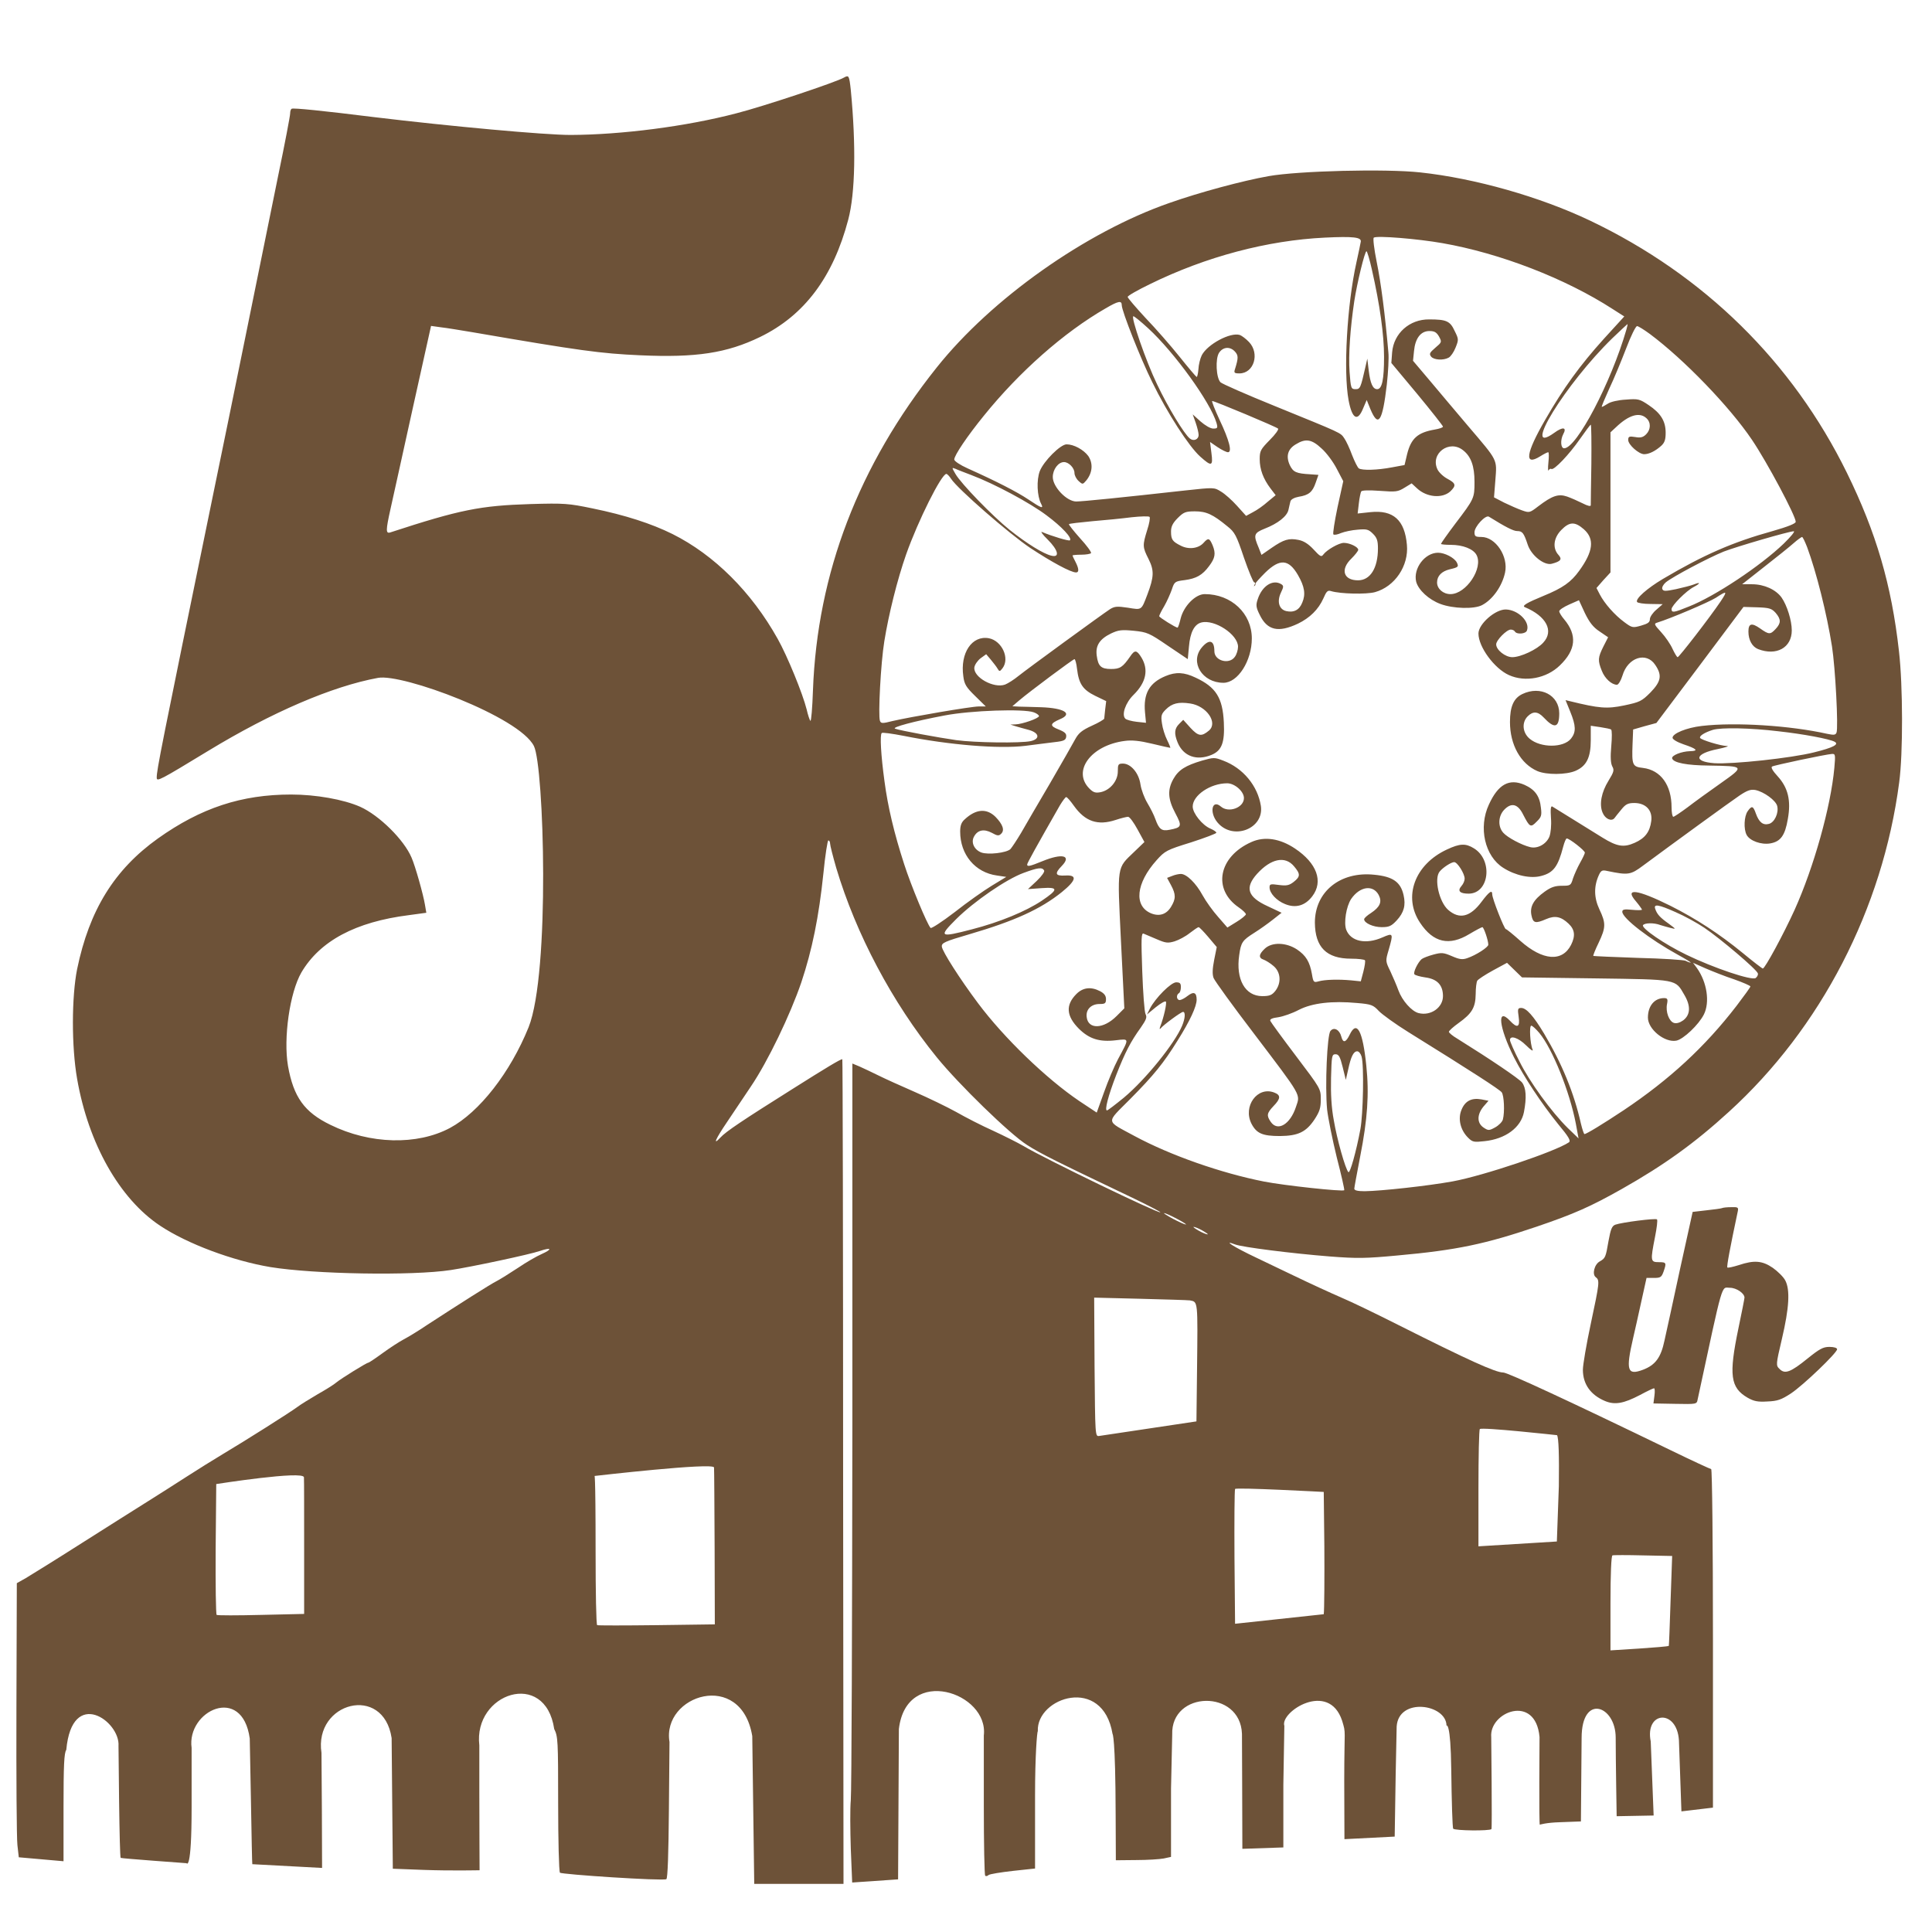 <?xml version="1.0" encoding="utf-8"?>
<svg viewBox="0 0 500 500" xmlns="http://www.w3.org/2000/svg">
  <g transform="matrix(0.051, 0, 0, -0.051, -58.02, 502.596)" fill="#6d5238" stroke="none" style="">
    <path d="M 5420 9461 C 5381 9438 5009 9314 4875 9280 C 4620 9213 4290 9171 4033 9170 C 3902 9170 3421 9214 3040 9260 C 2775 9293 2626 9308 2618 9303 C 2613 9301 2610 9290 2610 9279 C 2610 9267 2583 9125 2549 8962 C 2516 8799 2444 8447 2390 8180 C 2336 7913 2257 7529 2215 7325 C 1955 6058 1932 5945 1933 5908 C 1933 5887 1950 5896 2195 6045 C 2516 6240 2822 6372 3056 6415 C 3179 6438 3773 6218 3847 6069 C 3898 5967 3930 4918 3820 4642 C 3727 4412 3570 4211 3421 4131 C 3254 4042 3015 4048 2814 4147 C 2682 4211 2627 4288 2599 4446 C 2575 4587 2608 4818 2667 4920 C 2761 5080 2942 5177 3213 5211 L 3301 5223 L 3294 5264 C 3286 5314 3245 5460 3226 5503 C 3188 5593 3063 5717 2965 5761 C 2881 5798 2741 5823 2615 5823 C 2363 5823 2157 5755 1939 5600 C 1718 5442 1591 5237 1529 4937 C 1501 4797 1500 4545 1529 4380 C 1586 4052 1744 3772 1950 3635 C 2088 3543 2319 3457 2510 3425 C 2731 3389 3229 3380 3425 3410 C 3525 3425 3827 3489 3878 3507 C 3937 3527 3942 3516 3886 3491 C 3861 3480 3807 3449 3766 3421 C 3725 3394 3677 3364 3658 3354 C 3626 3338 3469 3238 3306 3132 C 3262 3102 3207 3069 3186 3058 C 3165 3047 3117 3016 3080 2989 C 3043 2962 3010 2940 3007 2940 C 2998 2940 2868 2859 2845 2840 C 2834 2830 2791 2803 2750 2780 C 2709 2756 2662 2727 2645 2714 C 2607 2686 2381 2543 2270 2477 C 2223 2449 2140 2397 2084 2361 C 2028 2325 1939 2268 1886 2235 C 1833 2202 1683 2107 1552 2024 C 1422 1941 1294 1862 1269 1847 L 1223 1821 L 1221 1188 C 1220 839 1222 526 1226 492 L 1233 430 L 1460 410 L 1460 683 C 1460 896 1463 960 1474 975 C 1503.079 1295.109 1747.963 1120.476 1739 995 L 1742 713 C 1744 558 1747 429 1750 427 C 1753 424 2084.255 400.051 2084.255 400.051 C 2084.255 400.051 2110 354 2110 683 L 2110 985 C 2084.032 1173.271 2366.917 1308.997 2405 1032.898 L 2411 720 C 2414 541 2417 395 2418 395 C 2419 395 2772 376 2772 376 L 2771 668 L 2769 960 C 2730.112 1216.661 3083.229 1310.691 3125 1035 L 3128 704 L 3131 372 L 3288 366 C 3426 361 3571.255 364.255 3571.255 364.255 C 3571.255 364.255 3570 631 3570 761 L 3570 998 C 3538.794 1263.25 3904.676 1386.256 3950 1081 C 3969 1043 3970 1023 3970 703 C 3970 517 3974 359 3979 352 C 3985 343 4502 309 4519 319 C 4526 323 4530 449 4532 670 L 4535 1015 C 4495.277 1253.337 4898.532 1383.809 4955 1045 L 4960 670 L 4965 295 L 5191 295 L 5418 295 L 5416 2387 C 5416 3538 5414 4480 5412 4480 C 5402 4480 5329 4436 5158 4328 C 4910 4172 4821 4113 4793 4082 C 4753 4039 4768 4074 4827 4161 C 4858 4207 4912 4288 4947 4340 C 5034 4468 5148 4706 5204 4870 C 5259 5035 5293 5202 5316 5423 C 5325 5515 5337 5590 5341 5590 C 5346 5590 5350 5583 5350 5574 C 5350 5565 5364 5510 5381 5451 C 5481 5116 5665 4768 5891 4490 C 6003 4352 6261 4101 6349 4045 C 6417 4001 6498 3961 6898 3770 C 6970 3735 7028 3705 7026 3703 C 7018 3695 6441 3974 6332 4039 C 6303 4056 6233 4091 6177 4117 C 6121 4142 6037 4185 5990 4212 C 5943 4238 5848 4284 5779 4314 C 5710 4344 5626 4382 5594 4398 C 5562 4414 5519 4434 5499 4443 L 5463 4458 L 5463 2626 C 5462 1619 5459 761 5455 720 C 5451 679 5452 568 5455 473 L 5462 302 L 5695 318 L 5697 699 L 5699 1081 C 5737.297 1406.524 6155.714 1266.568 6130 1048 L 6130 696 C 6130 502 6133 340 6137 337 C 6140 333 6148 334 6154 340 C 6161 345 6216 354 6278 361 L 6390 373 L 6390 744 C 6390 948 6400.051 1065.541 6404.051 1070.541 C 6396.621 1241.271 6733.214 1354.578 6783.204 1056.133 C 6783.204 1056.133 6798 1047 6799 645 L 6800 415 L 6903 416 C 6959 416 7022 420 7043 424 L 7080 432 L 7080 779 L 7086.051 1052.387 C 7078.056 1276.24 7431.859 1284.287 7440 1056.336 L 7441 804 L 7442 473 L 7650 480 L 7650 798 L 7655.051 1096.847 C 7631.499 1167.502 7879.684 1328.693 7948.102 1123.438 C 7969.102 1053.438 7959 1094 7959 818 L 7960 522 L 8215 535 L 8220 850 L 8225 1093.388 C 8234.381 1243.484 8476.605 1207.829 8477.949 1098.336 C 8477.949 1098.336 8499 1120 8502 876 C 8504 714 8508 579 8512 575 C 8522 565 8696 563 8706 573 C 8710 577 8704.898 1039.531 8704.898 1039.531 C 8693.272 1167.414 8929.854 1262.04 8950 1040.429 C 8950 1040.429 8946.625 586.542 8951.625 595.542 C 8951.625 595.542 8983 606 9054 608 L 9160 612 L 9163.542 1035.534 C 9163.542 1263.534 9336.458 1200.246 9336.458 1037.246 C 9336.458 928.246 9341.375 638.458 9341.375 638.458 L 9529 642 L 9514.292 1017.578 C 9483.306 1171.848 9647.027 1184.173 9657.375 1023.783 L 9670 663 L 9830 682 L 9830 1541 C 9830 2013 9826 2400 9821 2400 C 9817 2400 9726 2442 9619 2494 C 9101 2745 8788 2890 8766 2890 C 8727 2890 8592 2951 8230 3133 C 8123 3187 7995 3249 7945 3270 C 7896 3291 7785 3342 7700 3383 C 7615 3424 7529 3465 7510 3474 C 7402 3525 7337 3566 7405 3540 C 7441 3526 7695 3494 7885 3479 C 8026 3468 8069 3469 8230 3484 C 8530 3511 8675 3542 8935 3630 C 9126 3695 9209 3732 9367 3821 C 9581 3942 9736 4053 9911 4213 C 10378 4638 10691 5243 10775 5884 C 10795 6031 10794 6376 10774 6550 C 10736 6889 10658 7153 10510 7455 C 10233 8019 9785 8459 9207 8735 C 8953 8856 8623 8950 8344 8980 C 8169 8999 7727 8988 7575 8961 C 7445 8938 7225 8879 7072 8825 C 6647 8677 6169 8339 5891 7990 C 5495 7494 5285 6946 5263 6352 C 5260 6262 5254 6193 5250 6197 C 5246 6201 5237 6228 5231 6255 C 5211 6335 5133 6526 5084 6613 C 4951 6851 4762 7039 4550 7145 C 4443 7198 4310 7241 4144 7275 C 4023 7300 4003 7302 3830 7297 C 3575 7289 3473 7269 3118 7153 C 3095 7146 3095 7163 3119 7271 C 3129 7317 3180 7545 3231 7778 L 3325 8201 L 3375 8194 C 3403 8191 3475 8179 3535 8169 C 4081 8075 4185 8061 4385 8052 C 4670 8039 4826 8063 4995 8145 C 5219 8254 5365 8448 5442 8740 C 5478 8876 5482 9117 5455 9398 C 5447 9472 5445 9475 5420 9461 Z M 8043 8629 C 8042 8621 8032 8574 8021 8524 C 7973 8309 7954 7970 7981 7824 C 7999 7728 8027 7713 8055 7783 L 8073 7825 L 8092 7778 C 8132 7683 8153 7715 8175 7903 C 8182 7966 8186 8039 8183 8066 C 8166 8261 8145 8422 8124 8524 C 8110 8594 8104 8646 8109 8649 C 8126 8660 8332 8643 8457 8621 C 8749 8570 9081 8442 9322 8286 L 9380 8249 L 9276 8135 C 9155 8001 9071 7885 8979 7725 C 8880 7554 8871 7488 8953 7539 C 8972 7551 8990 7560 8994 7560 C 8998 7560 8998 7536 8995 7508 C 8992 7479 8993 7461 8996 7468 C 8999 7474 9005 7478 9010 7475 C 9023 7467 9101 7549 9155 7627 C 9183 7667 9207 7699 9210 7700 C 9213 7700 9214 7611 9213 7502 C 9211 7392 9210 7298 9210 7291 C 9210 7284 9195 7287 9168 7301 C 9146 7312 9110 7328 9090 7335 C 9046 7350 9015 7340 8944 7286 C 8900 7252 8898 7252 8861 7265 C 8841 7272 8800 7290 8771 7304 L 8719 7331 L 8726 7420 C 8734 7526 8740 7514 8590 7690 C 8532 7759 8444 7862 8396 7920 L 8308 8024 L 8313 8073 C 8319 8138 8347 8175 8391 8175 C 8417 8175 8427 8169 8440 8147 C 8455 8119 8454 8118 8421 8090 C 8392 8065 8389 8059 8400 8045 C 8414 8028 8462 8025 8489 8040 C 8499 8045 8515 8068 8524 8091 C 8540 8131 8540 8134 8519 8176 C 8496 8226 8477 8234 8390 8234 C 8290 8235 8210 8163 8202 8067 L 8198 8013 L 8329 7856 C 8401 7769 8460 7694 8460 7690 C 8460 7685 8441 7679 8418 7675 C 8331 7660 8298 7630 8278 7550 L 8265 7495 L 8200 7483 C 8126 7469 8050 7467 8033 7478 C 8027 7482 8012 7512 7999 7545 C 7987 7578 7969 7617 7959 7631 C 7939 7660 7951 7654 7605 7795 C 7462 7853 7339 7907 7331 7915 C 7309 7937 7304 8035 7324 8065 C 7344 8095 7380 8098 7405 8070 C 7422 8051 7422 8038 7405 7983 C 7398 7963 7401 7960 7427 7960 C 7501 7960 7531 8061 7476 8119 C 7460 8136 7438 8152 7429 8155 C 7381 8170 7265 8108 7236 8052 C 7228 8036 7220 8004 7219 7981 C 7217 7958 7213 7941 7210 7942 C 7206 7944 7167 7990 7123 8045 C 7079 8100 7002 8188 6951 8241 C 6901 8295 6860 8343 6860 8348 C 6860 8354 6911 8383 6973 8413 C 7258 8553 7570 8635 7860 8649 C 8005 8656 8046 8651 8043 8629 Z M 8099 8488 C 8140 8307 8161 8156 8161 8044 C 8161 7929 8151 7880 8126 7880 C 8104 7880 8091 7909 8083 7976 L 8076 8035 L 8067 7995 C 8042 7885 8040 7880 8016 7880 C 7994 7880 7992 7884 7986 7968 C 7980 8052 7989 8187 8010 8327 C 8024 8418 8063 8580 8072 8580 C 8075 8580 8088 8538 8099 8488 Z M 6830 8306 C 6830 8277 6925 8036 6985 7915 C 7061 7759 7171 7589 7228 7538 C 7286 7486 7294 7488 7285 7556 L 7278 7612 L 7316 7586 C 7337 7572 7361 7560 7369 7560 C 7391 7560 7376 7620 7326 7725 C 7302 7777 7285 7820 7289 7820 C 7301 7820 7614 7689 7623 7680 C 7628 7676 7609 7650 7581 7622 C 7535 7575 7530 7567 7530 7525 C 7530 7473 7548 7425 7585 7376 L 7611 7342 L 7571 7309 C 7550 7290 7516 7266 7496 7256 L 7461 7237 L 7415 7288 C 7390 7316 7353 7349 7334 7360 C 7299 7382 7299 7382 7152 7366 C 6829 7330 6630 7310 6599 7310 C 6551 7310 6480 7384 6480 7434 C 6480 7473 6508 7510 6537 7510 C 6561 7510 6590 7480 6590 7455 C 6590 7443 6599 7425 6611 7414 C 6632 7395 6632 7396 6651 7418 C 6682 7457 6685 7504 6660 7541 C 6636 7573 6587 7600 6550 7600 C 6519 7600 6434 7515 6414 7464 C 6397 7419 6400 7337 6421 7298 C 6435 7271 6422 7276 6355 7321 C 6298 7359 6195 7412 6048 7478 C 6010 7495 5980 7515 5980 7523 C 5980 7544 6047 7643 6130 7745 C 6310 7968 6536 8168 6748 8290 C 6813 8328 6830 8331 6830 8306 Z M 6964 8189 C 7097 8067 7281 7812 7311 7708 C 7318 7683 7316 7680 7294 7680 C 7280 7680 7253 7696 7230 7716 L 7190 7752 L 7205 7710 C 7213 7687 7220 7659 7220 7648 C 7220 7624 7194 7614 7175 7630 C 7146 7654 7065 7787 7009 7905 C 6953 8021 6874 8250 6889 8250 C 6894 8250 6927 8223 6964 8189 Z M 9391 8183 C 9313 7913 9138 7580 9075 7580 C 9057 7580 9055 7622 9070 7651 C 9090 7687 9069 7691 9024 7658 C 8853 7535 9082 7907 9319 8138 C 9360 8177 9395 8210 9396 8210 C 9398 8210 9395 8198 9391 8183 Z M 9510 8160 C 9683 8031 9914 7792 10028 7623 C 10105 7509 10250 7237 10250 7207 C 10250 7198 10210 7182 10133 7160 C 9931 7104 9784 7040 9576 6917 C 9497 6870 9435 6816 9445 6800 C 9448 6795 9479 6790 9513 6790 L 9575 6789 L 9543 6761 C 9525 6746 9510 6724 9510 6713 C 9510 6697 9500 6690 9465 6680 C 9423 6668 9419 6669 9380 6698 C 9331 6734 9280 6792 9256 6838 L 9239 6871 L 9274 6911 L 9310 6950 L 9310 7306 L 9310 7661 L 9338 7687 C 9403 7749 9457 7765 9492 7733 C 9516 7712 9515 7675 9491 7651 C 9476 7636 9463 7632 9436 7637 C 9405 7642 9400 7640 9400 7622 C 9400 7598 9454 7550 9481 7550 C 9506 7550 9538 7566 9568 7593 C 9585 7609 9590 7624 9590 7659 C 9590 7718 9565 7758 9504 7799 C 9458 7830 9451 7832 9388 7827 C 9350 7825 9310 7816 9296 7806 C 9282 7797 9269 7790 9266 7790 C 9263 7790 9281 7832 9304 7883 C 9328 7933 9366 8026 9390 8088 C 9413 8149 9438 8200 9445 8200 C 9451 8200 9480 8182 9510 8160 Z M 7844 7579 C 7869 7557 7903 7511 7921 7476 L 7954 7413 L 7925 7281 C 7910 7209 7900 7146 7904 7143 C 7908 7139 7925 7142 7943 7150 C 7961 7157 7998 7165 8027 7167 C 8073 7171 8082 7169 8105 7146 C 8125 7126 8130 7111 8130 7072 C 8130 6972 8091 6910 8029 6910 C 7955 6910 7938 6965 7995 7020 C 8014 7039 8030 7059 8030 7065 C 8030 7079 7987 7100 7957 7100 C 7932 7100 7871 7065 7853 7041 C 7843 7027 7837 7030 7803 7067 C 7777 7095 7753 7110 7727 7115 C 7678 7125 7652 7117 7591 7075 L 7539 7039 L 7525 7075 C 7497 7140 7500 7150 7555 7172 C 7622 7198 7669 7235 7676 7268 C 7679 7283 7684 7302 7686 7311 C 7689 7321 7706 7330 7728 7334 C 7779 7342 7798 7358 7814 7405 L 7828 7445 L 7787 7448 C 7715 7452 7700 7459 7683 7494 C 7662 7539 7672 7576 7713 7600 C 7763 7631 7794 7626 7844 7579 Z M 8562 7570 C 8602 7539 8620 7490 8620 7410 C 8620 7327 8619 7324 8523 7198 C 8483 7145 8450 7098 8450 7095 C 8450 7092 8473 7090 8500 7090 C 8561 7090 8614 7069 8630 7039 C 8666 6973 8578 6840 8498 6840 C 8461 6840 8430 6867 8430 6899 C 8430 6932 8453 6956 8495 6966 C 8538 6976 8541 6979 8530 7001 C 8517 7025 8469 7050 8435 7050 C 8368 7050 8308 6970 8324 6903 C 8335 6861 8388 6812 8447 6790 C 8511 6766 8618 6763 8658 6784 C 8712 6812 8760 6880 8775 6949 C 8793 7031 8727 7130 8655 7130 C 8625 7130 8620 7133 8620 7154 C 8620 7183 8676 7243 8693 7233 C 8778 7180 8818 7160 8836 7160 C 8863 7160 8870 7151 8890 7091 C 8908 7036 8974 6984 9012 6994 C 9058 7006 9066 7017 9046 7039 C 9015 7073 9021 7125 9060 7165 C 9102 7208 9129 7209 9175 7169 C 9230 7120 9223 7057 9151 6958 C 9110 6901 9068 6871 8970 6831 C 8885 6796 8860 6781 8875 6774 C 8985 6728 9024 6653 8969 6594 C 8938 6559 8854 6520 8812 6520 C 8776 6520 8730 6557 8730 6585 C 8730 6606 8783 6660 8804 6660 C 8812 6660 8822 6656 8825 6650 C 8835 6634 8880 6638 8886 6655 C 8903 6699 8842 6760 8780 6762 C 8726 6764 8640 6688 8640 6640 C 8640 6572 8721 6462 8795 6429 C 8877 6392 8985 6412 9053 6478 C 9135 6557 9142 6632 9075 6712 C 9061 6728 9050 6747 9050 6753 C 9050 6760 9073 6775 9100 6787 L 9150 6809 L 9180 6744 C 9203 6697 9222 6672 9254 6651 L 9298 6621 L 9274 6574 C 9246 6518 9245 6503 9266 6451 C 9281 6412 9316 6380 9343 6380 C 9350 6380 9363 6401 9371 6427 C 9398 6519 9492 6549 9537 6481 C 9573 6428 9567 6397 9513 6341 C 9468 6296 9459 6292 9379 6275 C 9292 6257 9253 6260 9103 6297 L 9082 6302 L 9106 6243 C 9135 6172 9136 6140 9110 6107 C 9072 6059 8956 6059 8900 6106 C 8863 6137 8859 6189 8890 6220 C 8917 6247 8942 6245 8971 6214 C 9026 6155 9050 6161 9050 6235 C 9050 6327 8955 6377 8863 6333 C 8819 6312 8800 6270 8800 6191 C 8800 6075 8854 5979 8939 5942 C 8986 5922 9085 5923 9132 5943 C 9188 5967 9210 6010 9210 6099 L 9210 6172 L 9258 6165 C 9284 6161 9309 6156 9313 6153 C 9318 6150 9318 6112 9314 6068 C 9309 6013 9311 5982 9319 5966 C 9330 5947 9327 5937 9300 5893 C 9264 5835 9252 5773 9270 5731 C 9283 5699 9315 5685 9330 5703 C 9335 5710 9351 5730 9366 5748 C 9387 5774 9399 5780 9431 5780 C 9489 5780 9524 5743 9517 5689 C 9510 5633 9485 5601 9433 5578 C 9377 5553 9343 5559 9270 5604 C 9240 5623 9172 5665 9120 5697 C 9068 5729 9021 5758 9015 5762 C 9007 5767 9005 5749 9008 5704 C 9011 5666 9007 5628 9000 5609 C 8984 5571 8940 5547 8903 5556 C 8860 5566 8787 5605 8766 5629 C 8738 5660 8740 5713 8770 5745 C 8807 5784 8840 5776 8867 5721 C 8900 5657 8905 5654 8935 5685 C 8959 5708 8962 5717 8957 5756 C 8951 5815 8927 5848 8874 5872 C 8796 5906 8740 5875 8693 5772 C 8639 5656 8672 5510 8766 5451 C 8827 5412 8905 5395 8959 5410 C 9021 5426 9044 5458 9070 5558 C 9076 5581 9084 5600 9088 5600 C 9102 5600 9180 5539 9180 5528 C 9180 5523 9169 5500 9156 5477 C 9143 5454 9127 5418 9120 5398 C 9109 5361 9107 5360 9063 5360 C 9029 5360 9008 5353 8976 5330 C 8919 5289 8900 5254 8909 5210 C 8917 5170 8929 5167 8984 5191 C 9028 5210 9059 5204 9097 5168 C 9129 5138 9133 5106 9110 5060 C 9065 4972 8966 4980 8853 5080 C 8816 5113 8783 5140 8779 5140 C 8771 5140 8710 5295 8710 5316 C 8710 5341 8695 5331 8656 5279 C 8598 5201 8543 5188 8486 5238 C 8440 5279 8414 5396 8443 5432 C 8460 5453 8502 5480 8517 5480 C 8533 5480 8570 5422 8570 5396 C 8570 5385 8563 5369 8554 5359 C 8532 5334 8545 5320 8590 5320 C 8695 5320 8715 5490 8617 5550 C 8575 5576 8546 5575 8480 5544 C 8316 5468 8256 5303 8344 5172 C 8411 5071 8492 5053 8594 5115 C 8626 5134 8656 5150 8660 5150 C 8667 5150 8690 5083 8690 5061 C 8690 5048 8628 5008 8584 4993 C 8559 4984 8544 4986 8505 5003 C 8463 5021 8453 5022 8412 5011 C 8386 5004 8360 4994 8352 4988 C 8333 4972 8308 4921 8315 4911 C 8318 4906 8343 4899 8370 4895 C 8431 4887 8460 4856 8460 4800 C 8460 4742 8398 4698 8336 4714 C 8301 4723 8253 4777 8234 4829 C 8225 4854 8206 4898 8193 4926 C 8168 4977 8168 4979 8184 5033 C 8209 5120 8208 5122 8153 5098 C 8069 5061 7992 5077 7969 5137 C 7956 5173 7969 5255 7994 5293 C 8038 5357 8105 5367 8134 5313 C 8152 5278 8140 5252 8095 5222 C 8076 5210 8060 5196 8060 5190 C 8060 5171 8106 5150 8149 5150 C 8186 5150 8198 5155 8225 5184 C 8262 5224 8272 5261 8260 5313 C 8245 5379 8206 5407 8111 5416 C 7939 5434 7810 5330 7810 5173 C 7811 5048 7869 4990 7994 4990 C 8030 4990 8061 4986 8064 4982 C 8067 4977 8063 4952 8056 4924 L 8043 4875 L 7994 4880 C 7929 4886 7861 4884 7829 4875 C 7804 4868 7802 4870 7795 4912 C 7784 4974 7765 5006 7719 5037 C 7664 5073 7592 5075 7556 5041 C 7525 5012 7523 4994 7550 4985 C 7561 4981 7584 4967 7600 4953 C 7637 4922 7641 4867 7609 4826 C 7592 4805 7580 4800 7543 4800 C 7456 4800 7408 4885 7426 5008 C 7435 5073 7442 5083 7502 5121 C 7531 5139 7574 5170 7598 5189 L 7641 5223 L 7571 5256 C 7468 5303 7453 5350 7517 5421 C 7587 5498 7659 5513 7704 5459 C 7737 5420 7737 5407 7703 5380 C 7680 5362 7667 5359 7628 5364 C 7585 5370 7580 5369 7580 5352 C 7580 5322 7616 5284 7659 5267 C 7713 5245 7761 5259 7797 5307 C 7854 5382 7820 5475 7709 5549 C 7633 5600 7554 5612 7488 5582 C 7321 5508 7289 5342 7424 5250 C 7444 5236 7460 5221 7460 5215 C 7459 5210 7438 5192 7413 5177 L 7366 5148 L 7319 5202 C 7293 5231 7257 5281 7240 5312 C 7207 5373 7159 5420 7130 5420 C 7120 5420 7100 5416 7086 5410 L 7060 5400 L 7080 5363 C 7105 5316 7105 5294 7080 5253 C 7057 5215 7021 5203 6979 5220 C 6890 5257 6902 5373 7007 5490 C 7049 5537 7058 5542 7181 5580 C 7252 5603 7310 5625 7310 5629 C 7310 5634 7296 5643 7280 5650 C 7239 5667 7190 5728 7190 5762 C 7190 5819 7280 5880 7365 5880 C 7403 5880 7450 5839 7450 5805 C 7450 5756 7372 5728 7333 5762 C 7288 5801 7273 5732 7316 5681 C 7394 5588 7553 5649 7536 5765 C 7520 5867 7446 5957 7345 5995 C 7301 6012 7297 6012 7237 5995 C 7153 5970 7118 5948 7092 5902 C 7061 5847 7064 5799 7102 5728 C 7137 5662 7135 5656 7072 5644 C 7033 5636 7019 5647 7001 5697 C 6994 5718 6975 5755 6960 5780 C 6945 5805 6929 5847 6925 5874 C 6917 5932 6876 5980 6836 5980 C 6812 5980 6810 5976 6810 5940 C 6810 5892 6771 5845 6723 5835 C 6697 5830 6686 5833 6666 5853 C 6577 5942 6674 6073 6845 6095 C 6881 6100 6921 6096 6983 6081 C 7032 6069 7074 6060 7076 6060 C 7078 6060 7071 6078 7060 6100 C 7049 6122 7037 6160 7034 6184 C 7028 6223 7031 6232 7053 6254 C 7085 6286 7118 6294 7177 6285 C 7260 6273 7319 6188 7273 6148 C 7235 6116 7219 6118 7179 6161 L 7142 6202 L 7121 6181 C 7097 6157 7095 6132 7114 6086 C 7143 6017 7210 5993 7285 6024 C 7338 6046 7353 6087 7348 6189 C 7342 6314 7308 6368 7205 6416 C 7147 6444 7104 6446 7052 6424 C 6970 6390 6939 6335 6948 6240 L 6953 6187 L 6906 6192 C 6880 6195 6854 6202 6848 6208 C 6828 6228 6849 6289 6890 6329 C 6954 6392 6967 6457 6930 6518 C 6906 6557 6896 6558 6873 6524 C 6835 6469 6821 6460 6776 6460 C 6725 6460 6710 6474 6703 6528 C 6696 6579 6718 6612 6775 6640 C 6813 6658 6829 6660 6891 6654 C 6959 6647 6969 6643 7064 6578 L 7165 6510 L 7171 6574 C 7177 6645 7198 6687 7234 6696 C 7301 6713 7420 6635 7420 6573 C 7420 6557 7413 6534 7404 6522 C 7376 6481 7300 6501 7300 6550 C 7300 6606 7274 6614 7236 6569 C 7174 6495 7238 6390 7346 6390 C 7419 6390 7490 6501 7490 6615 C 7490 6742 7386 6840 7251 6840 C 7204 6840 7145 6780 7129 6717 C 7123 6691 7116 6670 7113 6670 C 7103 6670 7020 6722 7020 6728 C 7020 6732 7031 6755 7045 6778 C 7059 6802 7076 6841 7084 6863 C 7097 6903 7100 6905 7149 6911 C 7208 6919 7239 6936 7273 6982 C 7304 7023 7308 7046 7291 7088 C 7275 7125 7269 7127 7245 7100 C 7219 7071 7169 7065 7129 7086 C 7087 7107 7080 7117 7080 7158 C 7080 7183 7089 7201 7114 7226 C 7144 7256 7154 7260 7201 7260 C 7259 7260 7292 7245 7366 7184 C 7404 7154 7412 7138 7450 7025 C 7474 6956 7497 6900 7502 6900 C 7507 6900 7508 6894 7504 6888 C 7500 6881 7500 6878 7504 6882 C 7508 6885 7510 6890 7508 6893 C 7507 6895 7529 6920 7558 6949 C 7632 7021 7677 7018 7724 6937 C 7758 6878 7764 6839 7746 6797 C 7731 6759 7703 6745 7664 6754 C 7628 6763 7617 6802 7637 6846 C 7652 6877 7652 6882 7640 6890 C 7597 6917 7542 6882 7520 6814 C 7510 6785 7511 6773 7530 6735 C 7568 6656 7624 6643 7724 6690 C 7784 6719 7828 6762 7853 6818 C 7869 6855 7875 6861 7893 6855 C 7940 6841 8071 6838 8115 6850 C 8216 6878 8287 6984 8277 7090 C 8266 7216 8208 7268 8092 7256 L 8027 7249 L 8033 7300 C 8036 7328 8042 7355 8045 7361 C 8049 7367 8084 7368 8140 7364 C 8221 7358 8231 7359 8265 7380 L 8301 7402 L 8328 7377 C 8377 7331 8456 7324 8497 7361 C 8528 7391 8526 7402 8483 7425 C 8462 7436 8439 7458 8432 7473 C 8394 7553 8492 7626 8562 7570 Z M 6067 7444 C 6184 7400 6366 7302 6448 7240 C 6526 7182 6579 7125 6567 7113 C 6562 7108 6475 7134 6426 7155 C 6416 7160 6428 7142 6454 7117 C 6508 7063 6517 7024 6473 7035 C 6433 7044 6349 7096 6261 7166 C 6173 7237 6014 7401 5986 7450 C 5967 7483 5967 7483 5986 7476 C 5996 7471 6033 7457 6067 7444 Z M 5964 7425 C 5997 7374 6259 7146 6366 7074 C 6474 7003 6571 6950 6598 6950 C 6614 6950 6613 6969 6595 7004 C 6587 7019 6580 7034 6580 7036 C 6580 7038 6600 7040 6624 7040 C 6649 7040 6671 7044 6674 7048 C 6677 7053 6652 7087 6618 7124 C 6585 7161 6560 7193 6562 7195 C 6564 7198 6618 7204 6681 7210 C 6744 7215 6833 7224 6880 7230 C 6926 7235 6967 7236 6971 7232 C 6975 7228 6970 7198 6959 7165 C 6935 7087 6935 7079 6966 7018 C 6995 6960 6994 6928 6960 6838 C 6929 6757 6933 6759 6861 6771 C 6807 6779 6794 6778 6771 6764 C 6731 6738 6351 6461 6305 6424 C 6283 6406 6253 6387 6238 6381 C 6181 6360 6076 6418 6082 6468 C 6084 6482 6098 6502 6113 6514 L 6142 6535 L 6165 6508 C 6178 6492 6194 6472 6199 6463 C 6209 6446 6211 6446 6225 6464 C 6263 6514 6222 6603 6156 6616 C 6070 6632 6009 6541 6026 6423 C 6031 6382 6041 6367 6086 6323 L 6140 6270 L 6105 6270 C 6066 6270 5757 6217 5667 6196 C 5616 6183 5608 6183 5603 6197 C 5593 6223 5607 6490 5625 6600 C 5647 6737 5691 6914 5736 7042 C 5797 7214 5915 7450 5940 7450 C 5944 7450 5955 7439 5964 7425 Z M 10189 7096 C 10070 6982 9840 6829 9708 6777 C 9632 6746 9620 6744 9620 6764 C 9620 6782 9695 6857 9732 6876 C 9768 6895 9768 6903 9733 6889 C 9718 6883 9677 6873 9642 6865 C 9588 6854 9578 6854 9573 6866 C 9570 6874 9578 6889 9591 6900 C 9627 6929 9806 7024 9885 7056 C 9953 7082 10210 7157 10240 7159 C 10248 7159 10225 7131 10189 7096 Z M 10308 7078 C 10355 6951 10408 6740 10434 6575 C 10451 6467 10467 6162 10457 6137 C 10452 6125 10444 6124 10410 6131 C 10222 6173 9945 6191 9773 6171 C 9696 6162 9625 6133 9625 6111 C 9625 6103 9648 6089 9680 6078 C 9749 6055 9759 6044 9714 6043 C 9670 6042 9618 6021 9623 6006 C 9630 5984 9697 5971 9810 5970 C 9992 5967 9992 5967 9869 5880 C 9812 5840 9736 5785 9701 5758 C 9666 5732 9633 5710 9629 5710 C 9624 5710 9620 5732 9620 5758 C 9620 5871 9565 5947 9475 5958 C 9421 5964 9418 5972 9422 6079 L 9425 6153 L 9484 6170 L 9543 6186 L 9764 6480 L 9985 6775 L 10055 6773 C 10116 6771 10128 6767 10148 6745 C 10176 6712 10176 6693 10148 6663 C 10121 6634 10114 6634 10069 6666 C 10026 6696 10010 6691 10010 6650 C 10010 6607 10029 6573 10059 6561 C 10152 6525 10230 6568 10230 6656 C 10230 6706 10206 6783 10178 6823 C 10149 6863 10090 6890 10029 6890 L 9978 6890 L 10091 6979 C 10154 7028 10221 7082 10240 7099 C 10259 7116 10278 7129 10282 7130 C 10286 7130 10297 7106 10308 7078 Z M 9869 6803 C 9813 6720 9658 6520 9651 6520 C 9647 6520 9636 6539 9625 6562 C 9615 6585 9589 6623 9567 6647 C 9532 6685 9530 6690 9546 6695 C 9615 6716 9809 6799 9844 6821 C 9902 6859 9905 6857 9869 6803 Z M 6603 6461 C 6612 6385 6632 6355 6695 6324 L 6751 6297 L 6746 6256 C 6744 6234 6741 6212 6741 6208 C 6740 6204 6712 6187 6678 6172 C 6628 6149 6611 6135 6594 6104 C 6583 6083 6525 5982 6466 5880 C 6406 5778 6340 5665 6319 5628 C 6297 5591 6273 5555 6265 5546 C 6245 5527 6152 5516 6117 5529 C 6081 5543 6064 5580 6080 5609 C 6098 5643 6130 5650 6170 5629 C 6199 5613 6206 5612 6218 5624 C 6237 5642 6226 5672 6189 5710 C 6144 5754 6090 5750 6033 5697 C 6016 5682 6010 5665 6010 5635 C 6010 5518 6086 5427 6197 5412 L 6244 5405 L 6170 5360 C 6129 5335 6044 5275 5982 5226 C 5918 5177 5864 5142 5860 5146 C 5843 5163 5760 5363 5726 5469 C 5675 5626 5643 5761 5626 5890 C 5608 6021 5602 6126 5612 6135 C 5615 6139 5665 6132 5722 6121 C 5956 6074 6207 6054 6340 6070 C 6392 6077 6460 6085 6490 6089 C 6536 6094 6546 6099 6548 6116 C 6550 6132 6542 6140 6510 6153 C 6463 6171 6465 6183 6516 6205 C 6584 6233 6539 6262 6420 6266 C 6379 6267 6329 6269 6310 6269 L 6275 6271 L 6310 6301 C 6363 6346 6583 6510 6590 6510 C 6594 6510 6600 6488 6603 6461 Z M 6384 6240 C 6398 6235 6410 6226 6410 6221 C 6410 6210 6326 6180 6291 6179 L 6265 6178 L 6290 6170 C 6304 6166 6334 6157 6358 6151 C 6412 6136 6417 6105 6368 6094 C 6317 6083 6085 6086 5990 6099 C 5905 6111 5708 6147 5680 6157 C 5660 6164 5777 6195 5930 6224 C 6065 6250 6334 6259 6384 6240 Z M 10162 6144 C 10289 6130 10421 6105 10447 6091 C 10472 6078 10441 6061 10343 6037 C 10229 6008 9929 5976 9837 5982 C 9728 5990 9738 6031 9856 6054 C 9894 6062 9914 6069 9902 6069 C 9868 6070 9771 6100 9765 6110 C 9759 6120 9788 6138 9829 6151 C 9872 6164 10021 6161 10162 6144 Z M 10446 5958 C 10428 5761 10342 5454 10244 5237 C 10189 5116 10094 4940 10083 4940 C 10080 4940 10034 4975 9981 5019 C 9861 5117 9744 5193 9615 5258 C 9444 5343 9378 5351 9440 5280 C 9456 5261 9469 5242 9470 5239 C 9470 5236 9448 5235 9420 5238 C 9380 5242 9370 5240 9370 5228 C 9370 5195 9510 5088 9652 5010 C 9692 4988 9721 4970 9717 4970 C 9712 4970 9701 4974 9692 4979 C 9683 4984 9574 4991 9450 4994 C 9327 4998 9224 5003 9223 5004 C 9221 5006 9233 5036 9250 5071 C 9287 5149 9287 5170 9254 5240 C 9226 5299 9225 5357 9251 5414 C 9262 5438 9268 5441 9294 5435 C 9400 5413 9412 5415 9475 5462 C 9622 5571 9919 5787 9965 5818 C 10004 5844 10021 5850 10045 5846 C 10089 5837 10149 5793 10156 5765 C 10165 5729 10142 5681 10114 5674 C 10084 5666 10064 5682 10048 5726 C 10034 5766 10027 5768 10006 5738 C 9988 5712 9985 5648 10001 5618 C 10017 5588 10075 5567 10121 5575 C 10173 5584 10196 5615 10210 5699 C 10227 5793 10211 5858 10158 5916 C 10133 5943 10123 5961 10130 5965 C 10142 5972 10403 6027 10434 6029 C 10451 6030 10452 6025 10446 5958 Z M 6587 5766 C 6644 5686 6708 5664 6799 5694 C 6826 5703 6855 5710 6862 5710 C 6870 5710 6891 5681 6910 5646 L 6945 5582 L 6893 5532 C 6804 5446 6807 5470 6826 5079 L 6843 4738 L 6804 4699 C 6737 4632 6659 4630 6652 4694 C 6647 4732 6675 4760 6717 4760 C 6745 4760 6750 4763 6750 4785 C 6750 4802 6741 4814 6720 4825 C 6674 4849 6633 4844 6600 4811 C 6544 4755 6548 4699 6613 4634 C 6665 4583 6717 4566 6800 4576 C 6870 4584 6869 4588 6811 4480 C 6792 4444 6760 4369 6740 4312 L 6703 4209 L 6614 4268 C 6447 4381 6232 4588 6100 4765 C 6008 4888 5920 5026 5917 5051 C 5915 5070 5930 5077 6060 5115 C 6285 5181 6418 5241 6526 5328 C 6600 5388 6606 5416 6543 5412 C 6492 5409 6488 5422 6526 5461 C 6577 5514 6528 5526 6428 5485 C 6362 5458 6350 5456 6350 5468 C 6350 5475 6395 5556 6516 5768 C 6530 5791 6544 5810 6548 5810 C 6553 5810 6570 5790 6587 5766 Z M 6436 5438 C 6440 5432 6425 5410 6399 5385 L 6354 5343 L 6423 5348 C 6509 5354 6510 5342 6424 5284 C 6343 5230 6210 5175 6070 5139 C 5905 5096 5899 5100 5990 5191 C 6082 5282 6244 5393 6331 5425 C 6404 5452 6426 5455 6436 5438 Z M 9641 5226 C 9683 5208 9749 5172 9786 5147 C 9865 5094 10054 4934 10058 4915 C 10060 4909 10055 4898 10047 4892 C 10029 4877 9833 4943 9695 5010 C 9583 5064 9466 5145 9475 5160 C 9483 5172 9531 5173 9562 5161 C 9575 5157 9599 5150 9615 5146 C 9644 5139 9644 5139 9605 5168 C 9561 5199 9546 5216 9537 5243 C 9528 5269 9554 5265 9641 5226 Z M 7269 5100 L 7312 5049 L 7299 4984 C 7290 4938 7289 4911 7296 4892 C 7302 4877 7393 4751 7500 4611 C 7748 4284 7736 4304 7714 4238 C 7685 4149 7621 4111 7586 4162 C 7564 4194 7566 4206 7600 4242 C 7637 4280 7638 4298 7603 4311 C 7518 4343 7444 4241 7488 4153 C 7514 4103 7544 4090 7633 4090 C 7725 4091 7765 4110 7808 4174 C 7834 4214 7840 4232 7840 4276 C 7840 4330 7839 4331 7715 4495 C 7646 4586 7587 4667 7584 4674 C 7580 4683 7593 4689 7625 4693 C 7650 4697 7696 4713 7728 4730 C 7796 4765 7897 4777 8025 4765 C 8096 4759 8106 4755 8134 4725 C 8151 4707 8219 4658 8285 4617 C 8612 4414 8746 4327 8758 4312 C 8770 4296 8774 4212 8764 4174 C 8761 4162 8743 4144 8725 4134 C 8694 4117 8690 4117 8666 4133 C 8632 4156 8632 4198 8665 4239 L 8691 4269 L 8655 4276 C 8605 4285 8572 4268 8554 4223 C 8535 4178 8548 4121 8587 4082 C 8610 4059 8617 4058 8671 4064 C 8777 4075 8856 4133 8871 4212 C 8885 4285 8882 4335 8861 4362 C 8845 4382 8703 4478 8533 4584 C 8509 4598 8490 4614 8490 4619 C 8490 4624 8512 4644 8540 4664 C 8607 4712 8625 4742 8626 4810 C 8626 4841 8630 4872 8634 4878 C 8638 4885 8673 4908 8713 4930 L 8785 4969 L 8823 4932 L 8861 4895 L 9234 4890 C 9654 4884 9638 4887 9685 4806 C 9718 4750 9716 4705 9679 4677 C 9662 4665 9645 4660 9632 4664 C 9607 4672 9589 4721 9597 4760 C 9602 4785 9599 4790 9582 4790 C 9533 4790 9500 4750 9500 4691 C 9500 4632 9585 4563 9644 4574 C 9680 4581 9758 4655 9784 4707 C 9815 4769 9800 4870 9749 4942 L 9729 4969 L 9792 4941 C 9827 4926 9892 4900 9938 4885 C 9983 4869 10020 4853 10020 4849 C 10020 4845 9988 4801 9950 4751 C 9789 4542 9610 4377 9377 4221 C 9273 4152 9188 4100 9178 4100 C 9175 4100 9167 4124 9160 4153 C 9125 4309 9064 4457 8973 4610 C 8919 4700 8883 4740 8857 4740 C 8840 4740 8838 4735 8844 4695 C 8852 4642 8837 4635 8800 4675 C 8732 4747 8744 4641 8820 4490 C 8870 4391 8960 4255 9044 4151 C 9098 4086 9110 4066 9099 4058 C 9029 4011 8667 3889 8510 3860 C 8384 3837 8145 3811 8063 3810 C 8027 3810 8010 3814 8010 3823 C 8010 3829 8024 3903 8040 3987 C 8077 4175 8086 4303 8071 4447 C 8053 4624 8023 4680 7987 4605 C 7967 4564 7953 4560 7944 4595 C 7935 4630 7906 4645 7889 4623 C 7872 4603 7861 4344 7872 4225 C 7877 4181 7899 4072 7921 3982 C 7944 3893 7961 3818 7959 3815 C 7951 3807 7654 3839 7552 3859 C 7334 3902 7077 3992 6895 4090 C 6746 4171 6748 4152 6872 4277 C 6994 4400 7042 4460 7113 4574 C 7177 4676 7210 4748 7210 4782 C 7210 4819 7195 4825 7164 4801 C 7149 4789 7131 4780 7124 4780 C 7108 4780 7105 4806 7120 4815 C 7126 4818 7130 4832 7130 4846 C 7130 4865 7125 4870 7106 4870 C 7080 4870 7001 4791 6973 4737 L 6958 4707 L 7003 4744 C 7028 4764 7051 4777 7054 4772 C 7059 4763 7044 4694 7025 4645 C 7021 4634 7022 4630 7027 4636 C 7040 4653 7131 4720 7141 4720 C 7154 4720 7152 4687 7136 4649 C 7098 4559 6951 4377 6841 4285 C 6797 4249 6759 4220 6755 4220 C 6742 4220 6761 4294 6802 4400 C 6847 4515 6875 4569 6927 4641 C 6954 4680 6959 4693 6951 4708 C 6945 4718 6938 4816 6934 4925 C 6928 5094 6929 5122 6941 5117 C 6949 5114 6978 5101 7007 5089 C 7053 5069 7064 5068 7098 5078 C 7120 5085 7154 5103 7175 5120 C 7196 5136 7216 5150 7220 5150 C 7224 5150 7246 5127 7269 5100 Z M 8949 4613 C 9016 4532 9103 4315 9134 4154 L 9148 4078 L 9093 4131 C 9010 4213 8900 4364 8848 4469 C 8821 4521 8800 4570 8800 4577 C 8800 4603 8843 4589 8882 4550 C 8904 4528 8919 4518 8915 4528 C 8902 4558 8897 4650 8908 4650 C 8914 4650 8932 4633 8949 4613 Z M 8047 4493 C 8060 4448 8055 4201 8041 4125 C 8020 4012 7988 3898 7980 3907 C 7965 3922 7922 4074 7906 4170 C 7894 4233 7890 4305 7892 4385 C 7895 4497 7896 4505 7915 4505 C 7931 4505 7938 4493 7951 4440 L 7967 4375 L 7979 4428 C 7993 4493 8006 4520 8025 4520 C 8033 4520 8043 4508 8047 4493 Z M 7110 3670 C 7140 3654 7161 3641 7155 3641 C 7150 3641 7120 3654 7090 3670 C 7060 3686 7040 3699 7045 3699 C 7051 3699 7080 3686 7110 3670 Z M 7240 3610 C 7259 3599 7271 3591 7265 3591 C 7260 3591 7239 3599 7220 3610 C 7201 3621 7190 3629 7195 3629 C 7201 3629 7221 3621 7240 3610 Z M 6690 3270 C 6690 3270 7157 3259 7176 3256 C 7217 3248 7216 3257 7212 2904 L 7209 2642 C 7209 2642 6726 2570 6715 2568 C 6695 2565 6695 2571 6692 2918 L 6690 3270 Z M 8647 2603 C 8657 2614 9039 2572 9039 2572 C 9047 2557 9050 2475 9048 2313 L 9037.917 2032.502 L 8640 2008 L 8640 2302 C 8640 2464 8643 2600 8647 2603 Z M 4154.088 2365 C 4154.088 2365 4760 2435 4761 2408 C 4762 2395 4763 2211 4764 1998 L 4765 1612 L 4470 1608 C 4308 1606 4172 1606 4168 1608 C 4163 1610 4160 1777 4160 1980 C 4160 2406 4154.088 2365 4154.088 2365 Z M 2680 2358 C 2681 2340 2681 2177 2681 1995 L 2681 1665 L 2463 1660 C 2343 1657 2242 1657 2237 1660 C 2233 1664 2231 1814 2232 1995 L 2235 2324 C 2235 2324 2680 2394 2680 2358 Z M 7405 2299 C 7409 2308 7855 2284 7855 2284 L 7858 2010 C 7859 1859 7858 1681.487 7855 1663.487 L 7405 1615 L 7402 1950 C 7401 2134 7402 2291 7405 2299 Z M 9615 1732 C 9611 1607 9607 1504 9606 1503 C 9601 1497 9310 1480 9310 1480 L 9310 1719 C 9310 1867 9314 1960 9320 1962 C 9325 1964 9396 1964 9476 1962 L 9623 1959 L 9615 1732 Z"/>
    <path d="M9875 3724 c-5 -2 -41 -7 -79 -11 l-69 -8 -64 -290 c-34 -159 -70 -323 -79 -363 -18 -86 -46 -124 -109 -148 -80 -30 -88 -4 -50 161 8 33 26 115 41 183 l27 122 38 0 c33 0 38 4 48 31 16 46 15 49 -24 49 -42 0 -43 6 -19 128 9 45 14 85 10 89 -7 7 -179 -15 -212 -27 -17 -7 -23 -23 -34 -83 -14 -82 -16 -87 -44 -103 -28 -15 -40 -66 -21 -80 21 -16 20 -26 -25 -237 -22 -103 -40 -208 -40 -233 0 -73 39 -128 113 -159 49 -20 93 -13 177 31 35 19 67 34 71 34 4 0 5 -17 2 -38 l-5 -39 110 -2 c107 -2 110 -2 114 21 133 618 119 568 164 568 33 0 74 -28 74 -50 0 -5 -14 -76 -31 -157 -49 -236 -41 -300 47 -351 32 -18 51 -22 100 -19 52 2 71 9 120 41 63 42 234 206 234 224 0 7 -16 12 -39 12 -32 0 -50 -10 -111 -59 -85 -69 -115 -81 -142 -53 -19 18 -19 21 12 153 37 157 42 249 17 296 -9 18 -38 46 -63 64 -54 37 -95 40 -173 14 -29 -9 -55 -15 -58 -12 -4 5 14 101 53 285 4 20 1 22 -33 21 -21 0 -42 -2 -48 -5z"/>
  </g>
</svg>

